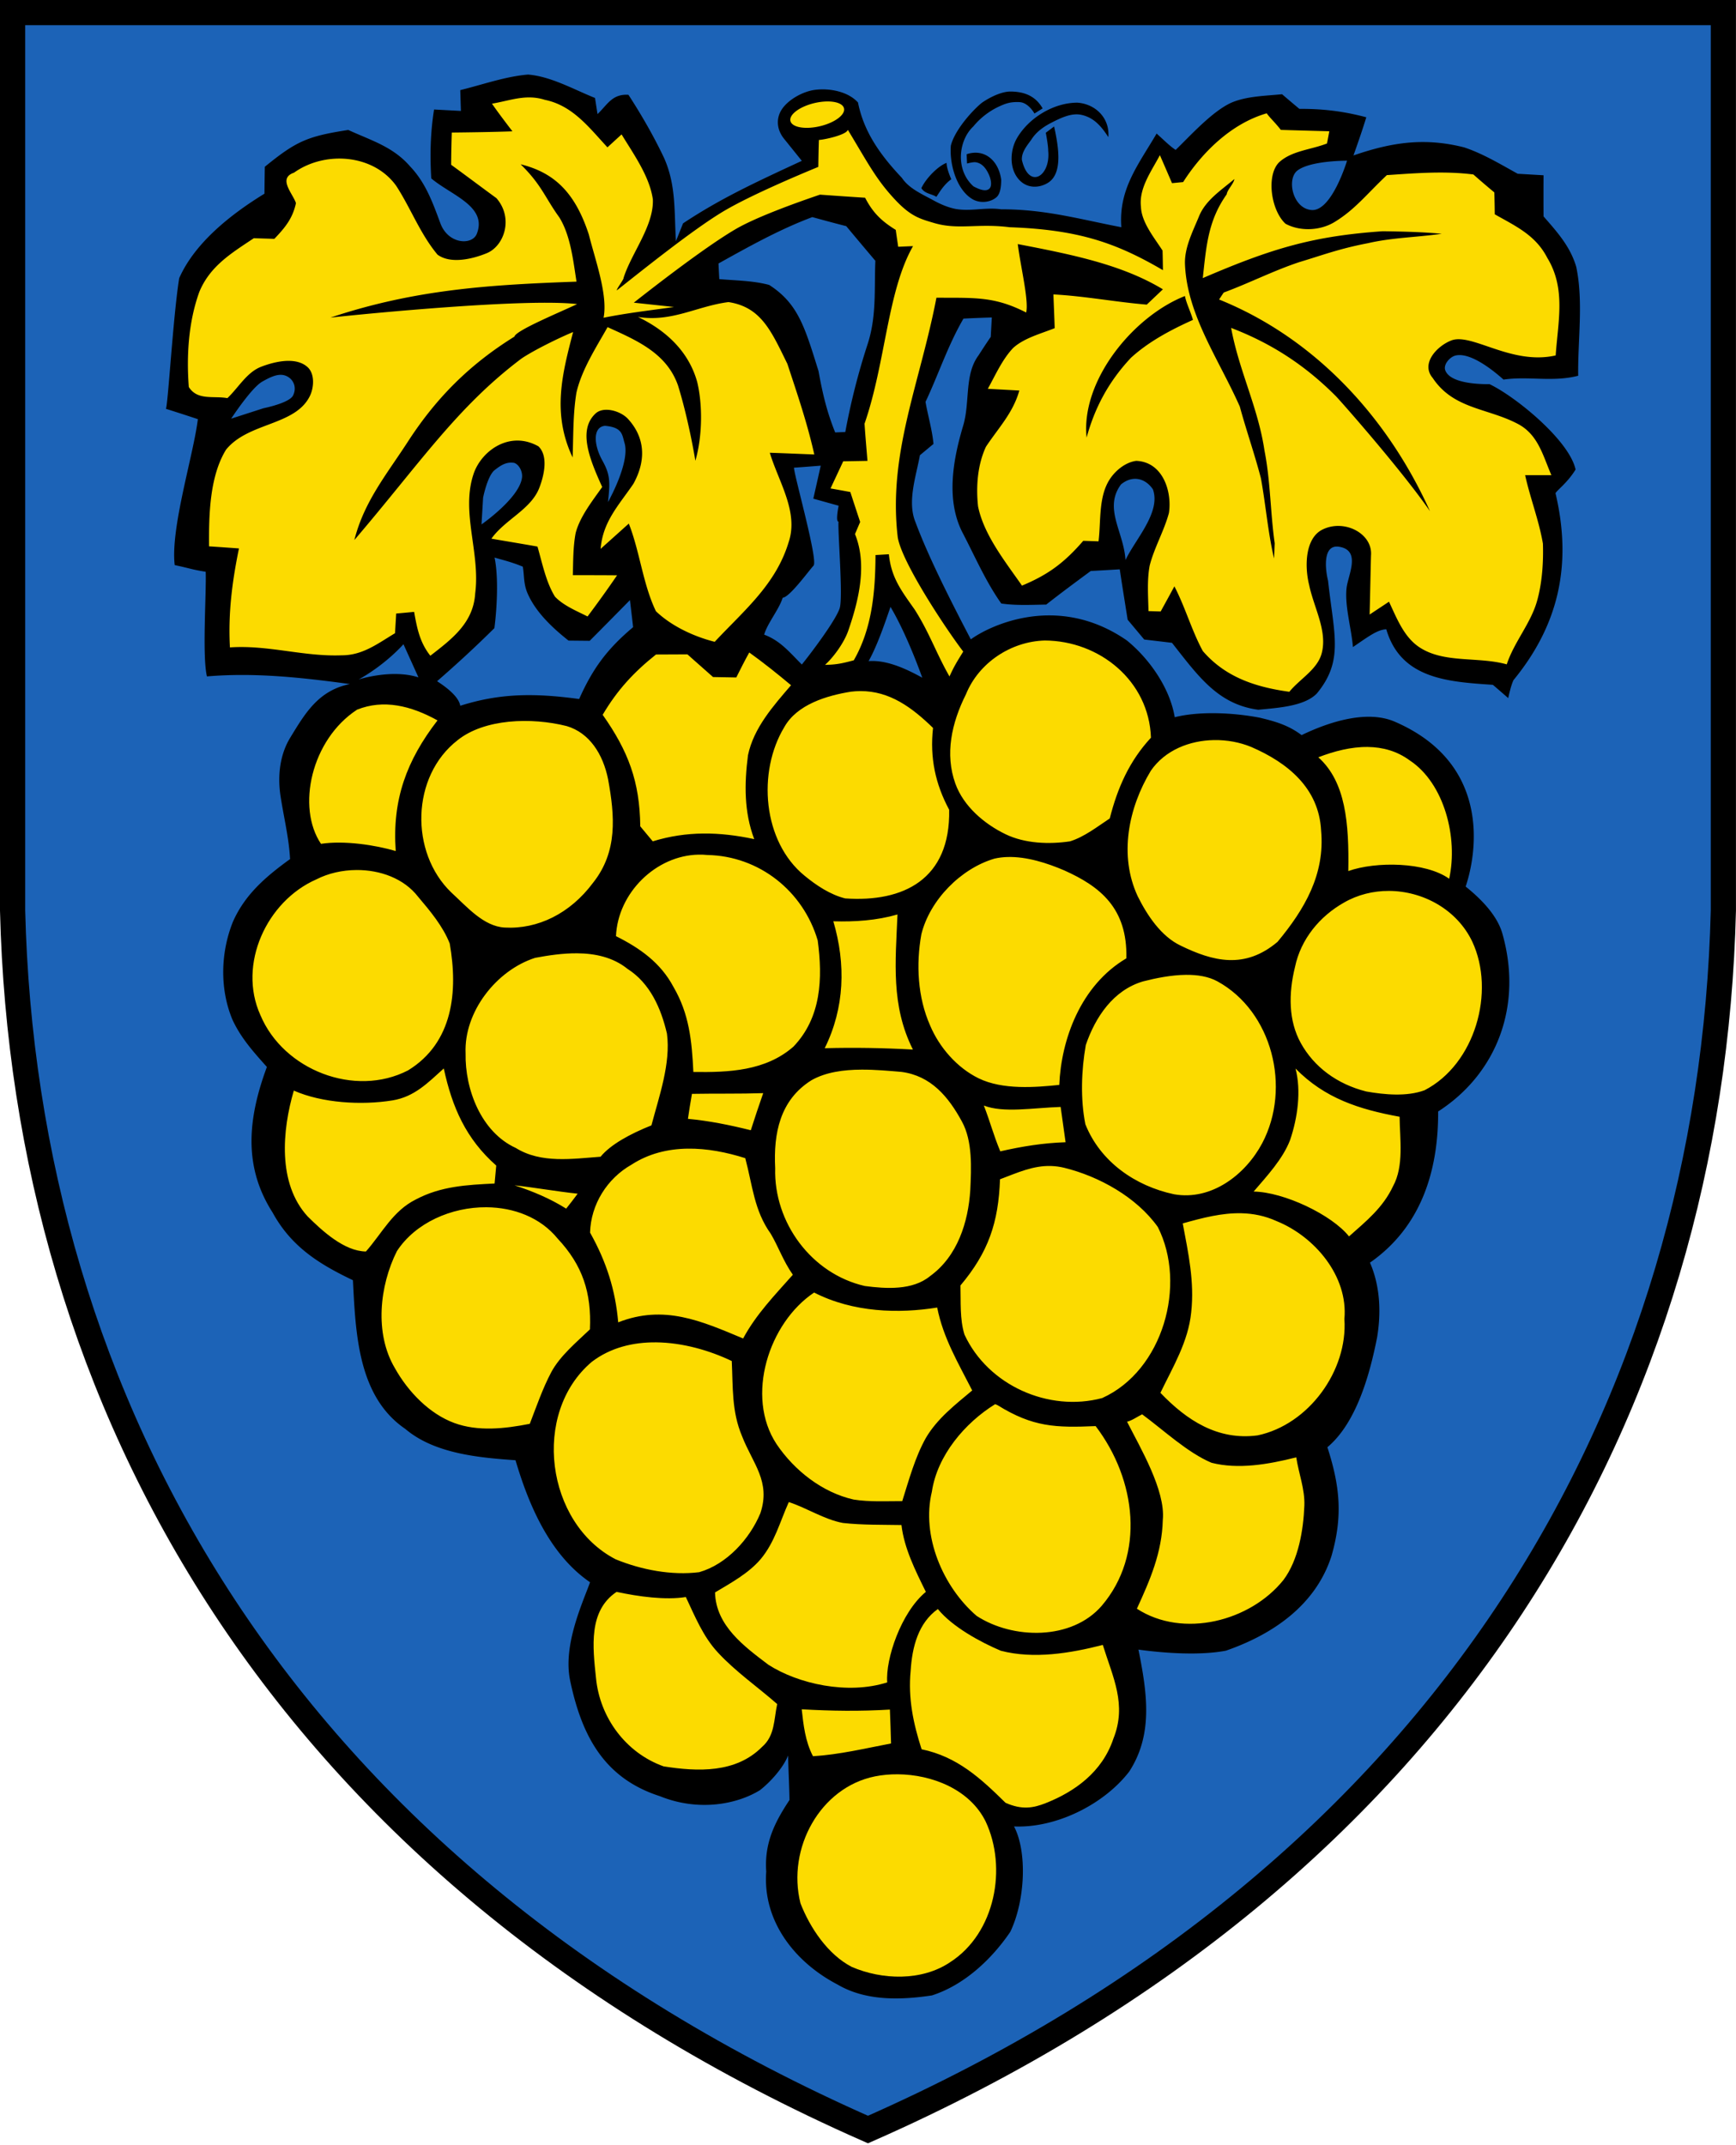 <?xml version="1.0" encoding="UTF-8"?>
<svg width="600" height="741" version="1.1" viewBox="0 0 600 741" xmlns="http://www.w3.org/2000/svg">
 <g transform="scale(2.48)">
  <path d="m1.755 1.755v125.1c1.671 68.27 37.295 133.74 119.21 169.83 81.925-36.085 117.54-101.56 119.21-169.83v-125.1z" fill="#1c63b7" stroke="#000" stroke-width="3.51"/>
  <path d="m73.604 10.386c-3.2 0.27-6.35 1.41-9.46 2.17l0.09 2.9c-1.25-0.07-2.49-0.13-3.74-0.2-0.51 3.2-0.59 6.38-0.39 9.6 2.77 2.35 7.844 3.873 6.35 7.71-0.634 1.63-3.944 1.496-5.059-1.4-1.08-2.91-2.05-5.68-4.24-7.98-2.39-2.76-5.421-3.61-8.621-5.08-5.69 0.88-7.227 1.548-11.627 5.128-0.02 1.25-0.04 2.5-0.05 3.75-4.6 2.82-9.682 6.791-11.883 11.771-0.837 5.182-1.559 17.59-1.85 18.201 1.49 0.47 2.97 0.95 4.45 1.44-0.6 4.98-3.845 15.224-3.225 20.333 2.16 0.455 2.362 0.62 4.317 0.929 0.11 2.91-0.507 11.738 0.173 14.579 6.72-0.57 13.308 0.167 19.927 1.067-4.41 0.883-6.279 4.13-8.322 7.473-1.407 2.302-1.77 5.169-1.37 7.979 0.44 2.99 1.19 5.891 1.35 8.93-3.32 2.4-6.28 4.9-7.97 8.75-1.71 4.27-1.85 9.32-0.07 13.6 1.17 2.56 2.96 4.54 4.81 6.61-2.765 7.459-3.21 14.03 0.8 20.29 2.6 4.75 6.45 7.161 11.19 9.421 0.38 7.45 0.707 16.224 7.297 20.715 4.05 3.44 10.192 4.005 15.362 4.365 1.875 6.365 4.825 13.192 10.389 17-1.034 2.876-3.81 8.777-2.776 13.702 1.623 7.732 4.758 13.609 12.498 16.099 5.481 2.215 10.827 1.095 13.95-0.831 1.37-1.06 3.205-3.034 3.93-4.837 0.02 1.54 0.18 4.677 0.19 6.207-2.11 3.18-3.51 6.04-3.24 9.98-0.51 6.95 4.04 12.65 9.93 15.72 3.94 2.32 8.79 2.181 13.16 1.521 4.48-1.43 8.33-5.03 10.93-8.87 2.07-4.33 2.378-11.127 0.514-14.67 5.94 0.25 12.576-3.121 16.056-7.65 3.32-5.12 2.535-10.792 1.283-16.987 3.796 0.521 8.676 0.827 12.197 0.147 6.51-2.26 12.47-6.31 14.69-13.14 1.66-5.69 1.147-9.92-0.555-15.204 4.07-3.4 5.935-10.236 6.935-15.336 0.55-3.35 0.448-7.05-1-10.38 7.09-4.94 9.54-12.71 9.5-21.06 8.124-5.225 11.856-14.685 8.93-24.86-0.74-2.5-2.949-4.753-5.096-6.473 1.68-5.01 3.383-17.209-9.824-22.947-3.792-1.676-8.982-0.111-13.039 1.846-1.948-1.472-3.932-1.963-5.816-2.422-3.669-0.708-8.402-0.94-11.865-0.07-0.658-4.025-3.5-8.123-6.68-10.703-9.758-6.736-19.294-1.942-21.738-0.145-2.5-4.78-5.843-11.295-7.723-16.356-1.16-2.84 0.101-6.39 0.631-9.3 0.63-0.52 1.26-1.05 1.89-1.57-0.186-1.998-0.809-4.065-1.11-5.86 1.86-3.95 3.099-7.83 5.289-11.6 1.31-0.07 2.63-0.12 3.95-0.16l-0.15 2.71c-0.59 0.85-1.15 1.71-1.7 2.57-2 2.68-1.16 6.5-2.14 9.79-1.43 4.78-2.47 10.49 0.01 15.101 1.68 3.24 3.18 6.7 5.3 9.68 2.03 0.3 4.21 0.179 6.26 0.149 2.04-1.6 4.12-3.14 6.21-4.68 1.35-0.07 2.7-0.15 4.04-0.23 0.35 2.34 0.73 4.68 1.1 7.02l2.311 2.76c1.29 0.15 2.58 0.3 3.87 0.46 3.653 4.633 6.402 8.575 12.02 9.323 2.712-0.264 6.447-0.473 8.175-2.278 3.77-4.583 2.375-8.175 1.555-15.694-0.404-1.62-0.772-5.116 1.552-4.735 3.095 0.508 1.23 3.943 1.027 5.744-0.281 2.5 0.695 5.731 0.885 8.231 2.12-1.445 3.42-2.437 4.65-2.477 2.04 6.951 8.684 7.316 14.855 7.736 0.72 0.61 2.14 1.85 2.14 1.85s0.332-1.653 0.73-2.502c6.105-7.439 8.28-15.795 5.857-26.042 0.232-0.446 1.689-1.478 2.797-3.3-0.873-4.07-8.39-10.183-11.985-11.89-1.929 0.01-5.535-0.205-6.177-1.94-0.29-0.785 0.625-1.864 1.439-2.054 2.072-0.486 5.245 2.068 6.68 3.353 3.498-0.505 6.865 0.384 10.408-0.535-0.07-4.96 0.75-10.3-0.27-15.16-0.819-2.83-2.66-4.87-4.56-7.04-0.01-1.91-0.01-3.82 0-5.73l-3.6-0.21c-2.41-1.33-4.87-2.82-7.48-3.68-5.462-1.375-9.995-0.739-15.41 1.13 0.63-1.77 1.24-3.53 1.79-5.32-3.18-0.84-6.03-1.19-9.329-1.17-0.8-0.67-1.61-1.35-2.41-2.04-2.29 0.23-4.92 0.26-7.05 1.17-2.66 1.19-5.722 4.598-7.782 6.588-0.81-0.532-1.553-1.29-2.65-2.28-2.62 4.45-5.308 7.761-4.918 13.05-5.694-1.087-10.585-2.512-16.762-2.497-2.159-0.307-4.19 0.313-6.289-0.042-1.156-0.219-2.259-0.714-3.286-1.288-1.564-0.846-3.295-1.612-4.25-3.056-3.379-3.56-5.364-6.737-6.113-10.495-1.405-1.546-3.987-2.022-6-1.761-1.636 0.212-3.658 1.314-4.58 2.665-0.856 1.255-0.783 2.828 0.264 4.135l2.49 3.09c-6.48 3.002-11.344 5.25-16.554 8.71-0.33 0.83-0.66 1.65-0.99 2.48-0.26-4.08 0.05-7.75-1.65-11.58-1.43-3.02-3.15-6.01-4.97-8.81-2.26-0.14-2.9 1.331-4.31 2.691-0.12-0.75-0.23-1.5-0.35-2.25-2.95-1.18-6.13-3-9.32-3.26zm67.166 2.366c-1.225 0.023-2.744 0.768-3.788 1.467-0.858 0.574-3.872 3.637-4.47 6.08-0.214 2.632 0.855 6.348 3.202 7.55 1.038 0.492 2.353 0.323 3.155-0.368 0.64-0.552 0.658-1.885 0.664-2.448-0.375-2.71-2.362-4.37-4.816-3.545l0.053 1.293s0.839-0.23 1.204-0.176c0.952 0.14 1.477 0.934 1.826 1.685 0.28 0.602 0.51 1.571 0.088 1.988-0.522 0.516-1.575 0.033-2.221-0.315-2.563-2.292-2.09-6.41-0.032-8.335a10.232 10.232 0 0 1 3.582-2.783c0.927-0.427 1.596-0.676 2.859-0.618 1.264 0.058 2.089 1.589 2.089 1.589l1.137-0.71c-1.086-1.937-2.888-2.353-4.531-2.354zm9.371 1.552c-3.327 1e-3 -6.802 2.144-8.428 4.97-0.886 1.539-1.05 3.813-0.034 5.325 1.258 1.87 3.284 1.59 4.435 0.827 2.03-1.347 1.398-5.055 0.79-7.805l-1.157 0.874s0.345 1.778 0.334 2.493c0.37 3.569-2.69 5.498-3.667 1.288-0.077-1.177 0.91-2.209 1.374-2.908 0.684-1.047 1.713-1.75 2.785-2.295 1.277-0.649 2.764-1.38 4.162-1.066 1.577 0.354 2.632 1.386 3.729 3.1 0.219-2.686-1.828-4.636-4.323-4.803zm-18.222 8.388c-1.111 0.398-2.824 2.06-3.515 3.519 0.481 0.788 1.432 0.786 2.061 1.194 0.022 0.206 0.813-1.53 2.111-2.429-0.276-0.628-0.65-1.612-0.657-2.284zm55.81-0.303s-2.12 7.073-4.932 6.872c-2.655-0.19-3.527-4.345-1.965-5.517 1.85-1.39 6.897-1.355 6.897-1.355zm-74.523 7.858 0.259 0.07c1.49 0.41 2.97 0.81 4.47 1.19a868.7 868.7 0 0 0 4.06 4.83c-0.17 4.05 0.19 7.75-1.1 11.67a94.869 94.869 0 0 0-3.09 12.18l-1.41 0.06c-1.12-2.79-1.717-5.198-2.32-8.54-1.905-6.097-2.83-9.41-6.88-12.01-2.23-0.6-4.65-0.61-6.95-0.81-0.04-0.72-0.08-1.45-0.11-2.18 4.26-2.37 8.49-4.74 13.07-6.46zm-74.106 21.973c0.393-2e-3 0.763 0.1 1.121 0.337 0.73 0.482 1.146 1.49 0.617 2.549-0.53 1.058-4.112 1.768-4.112 1.768l-4.51 1.455s2.8-4.283 4.312-5.15c0.993-0.568 1.824-0.955 2.572-0.959zm45.211 7.105c2.449 0.213 2.382 1.228 2.726 2.386 0.815 2.735-2.307 8.244-2.307 8.244 0.315-2.8 0.315-3.833-0.78-5.79-1.206-2.16-1.371-4.676 0.361-4.84zm-13.406 5.149c0.242-0.033 0.495-0.03 0.769 0.016 0.712 0.264 1.162 1.251 1.08 2.007-0.313 2.87-5.649 6.564-5.649 6.564l0.221-3.718s0.545-2.819 1.51-3.768c0.726-0.582 1.344-1.004 2.07-1.101zm43.477 0.4-1.034 4.6 3.528 0.982s-0.465 2.23-0.02 2.218c-0.1 1.57 0.65 10.544 0.168 12.052-0.553 1.732-4.074 6.369-5.276 7.855-1.663-1.644-2.951-3.303-5.252-4.163 0.47-1.62 2.089-3.522 2.579-5.142 0.96-0.05 3.644-3.77 4.303-4.469 0.672-0.713-2.734-12.673-2.724-13.654 0.445-0.015 3.728-0.278 3.728-0.278zm44.277 1.879c0.783 0.143 1.495 0.648 2.016 1.422 1.15 3.2-2.48 6.991-3.82 9.851-0.25-3.98-3.086-7.184-0.633-10.532 0.801-0.667 1.655-0.884 2.437-0.741zm-89.737 10.924c0.882 0.276 2.255 0.572 3.94 1.27 0.22 1.25 0.078 2.398 0.68 3.76 1.143 2.6 3.45 4.767 5.69 6.54l2.95 0.03c1.88-1.88 3.74-3.78 5.61-5.67 0.15 1.25 0.3 2.51 0.44 3.77-3.6 3.03-5.6 5.71-7.52 10.01-6.43-0.878-11.173-0.768-16.57 0.94-0.153-1.004-1.337-2.207-3.23-3.42 2.75-2.39 5.41-4.84 7.99-7.4 0.35-2.68 0.598-7.132 0.02-9.83zm55.182 6.874c1.704 2.875 3.33 6.814 4.428 9.866-2.262-1.247-4.95-2.5-7.48-2.31 1.244-2.23 2.319-5.44 3.052-7.556zm-67.877 5.199 2.09 4.621c-3.739-1.205-8.326 0.292-8.326 0.292 3.866-2.165 6.236-4.913 6.236-4.913z"/>
  <path d="m74.029 13.578c-1.827-0.068-3.523 0.537-5.466 0.867 0.91 1.31 1.881 2.581 2.851 3.851-2.81 0.1-5.63 0.14-8.451 0.17-0.05 1.5-0.08 3-0.09 4.49 2.12 1.54 4.2 3.11 6.31 4.65 2.42 2.781 1.087 6.673-1.35 7.67-2.132 0.872-5.096 1.503-6.86 0.2-2.44-2.93-3.709-6.44-5.759-9.59-3.19-4.44-9.951-4.89-14.241-1.83-2.3 0.79-0.169 2.89 0.271 4.24-0.46 2.15-1.53 3.43-3.01 4.98l-2.861-0.09c-3.11 2.08-6.1 3.86-7.6 7.49-1.5 4.16-1.8 8.85-1.46 13.24 1.2 1.91 3.42 1.2 5.38 1.55 1.55-1.47 2.704-3.602 4.7-4.37 2.026-0.78 4.94-1.407 6.51 0.09 0.98 0.934 0.865 2.844 0.25 4.05-2.089 4.1-8.55 3.59-11.65 7.41-2.31 3.74-2.399 9.189-2.369 13.47 1.39 0.09 2.779 0.19 4.169 0.29-0.95 4.62-1.52 9.039-1.26 13.79 5.3-0.37 10.31 1.31 15.57 1.1 2.94 0.01 5.03-1.64 7.44-3.08 0.05-0.91 0.111-1.83 0.161-2.74 0.83-0.07 1.66-0.15 2.5-0.23 0.408 2.31 0.798 4.268 2.26 6.11 2.99-2.32 6-4.56 6.25-8.68 0.74-5.69-2.022-11.297-0.223-16.655 1.074-3.198 5.02-6.101 9.043-3.835 1.378 1.343 0.811 3.975 0.12 5.77-1.166 3.03-4.76 4.4-6.68 7.09 2.14 0.37 4.28 0.72 6.42 1.1 0.67 2.3 1.18 4.94 2.44 6.98 1.19 1.25 3.02 1.99 4.54 2.76 1.41-1.88 2.78-3.78 4.11-5.73-2.06-0.02-4.11-0.02-6.16-0.02 0.05-1.94 0.03-3.96 0.39-5.87 0.6-2.31 2.35-4.49 3.7-6.42-1.72-3.8-3.434-7.908-0.923-10.239 1.117-1.037 3.477-0.372 4.51 0.748 2.054 2.225 2.822 5.31 0.762 9.05-2.03 2.98-4.259 5.24-4.569 9.06 1.32-1.17 2.62-2.35 3.93-3.52 1.55 3.95 1.96 8.431 3.78 12.211 2.17 2.08 5.3 3.53 8.19 4.26 4.12-4.4 8.55-8.01 10.32-13.93 1.39-4.19-1.45-8.441-2.64-12.41 2.07 0.07 4.14 0.16 6.2 0.24-1.01-4.506-2.461-8.69-3.75-12.62-2.233-4.537-3.637-7.91-8.21-8.61-4.39 0.56-7.879 2.83-12.619 2.07 3.92 1.88 7.079 4.81 8.259 9.06 0.75 3.1 0.753 7.485-0.253 10.975-0.563-3.353-1.436-7.304-2.416-10.474-1.57-4.53-5.79-6.31-9.82-8.14-1.61 2.85-3.61 5.93-4.34 9.12-0.49 2.95-0.421 6.039-0.531 9.029-2.928-6.174-1.415-11.755 0.067-17.469-1.9 0.78-5.466 2.529-7.186 3.689-8.997 6.764-14.12 14.545-23.3 25.29 1.37-5.43 4.58-9.24 7.54-13.83 3.94-6.05 8.567-10.66 14.767-14.51 0.18-0.84 6.037-3.261 8.74-4.53-7.068-0.827-29.071 1.298-34.377 1.88 11.826-3.951 22.33-4.579 34.29-5.009-0.46-2.9-0.82-6.42-2.4-8.96-1.97-2.71-2.445-4.509-5.39-7.39 4.709 1.163 7.602 3.944 9.512 9.804 0.862 3.46 2.673 8.373 2.05 11.577 3.25-0.66 6.538-1.03 9.818-1.5l-5.606-0.601c3.238-2.55 10.08-7.836 14.177-10.236 2.792-1.636 8.155-3.586 11.768-4.813 2.1 0.151 4.191 0.295 6.291 0.429 1.08 2.09 2.28 3.25 4.27 4.48 0.11 0.79 0.23 1.57 0.34 2.35l2.07-0.09c-3.585 6.26-3.823 16.275-6.76 24.743 0.106 1.594 0.214 2.823 0.41 5.177l-3.38 0.06-1.77 3.78c0.92 0.16 1.84 0.33 2.76 0.5 0.45 1.39 0.91 2.78 1.37 4.17-0.24 0.56-0.48 1.13-0.72 1.69 1.73 4.24 0.537 9.188-0.927 13.43-0.63 1.823-2.18 3.84-3.25 4.79 1.7-0.03 2.479-0.235 4.007-0.633 2.558-4.438 3.002-9.57 3.03-14.668l1.862-0.11c0.33 3.27 1.738 5.07 3.578 7.68 2.07 3.24 2.97 6.017 4.87 9.347 0.643-1.438 1.085-2.12 1.915-3.467-2.256-2.935-8.535-12.345-9.125-15.91-1.388-11.671 3.104-21.477 5.39-33.39 5.39 0.031 8.063-0.204 12.506 2.061 0.393-1.656-0.787-6.425-1.171-9.533 7.344 1.418 14.462 2.81 20.225 6.302l-2.249 2.131c-4.36-0.36-8.64-1.19-13.01-1.42 0.06 1.57 0.13 3.13 0.18 4.7-1.89 0.76-4.24 1.36-5.78 2.75-1.52 1.59-2.48 3.79-3.54 5.7l4.39 0.24c-0.88 3.14-2.93 5.229-4.65 7.829-1.18 2.53-1.4 5.58-1.1 8.31 0.8 3.98 3.84 7.76 6.12 11.04 3.71-1.54 5.94-3.24 8.54-6.24 0.71 0.02 1.42 0.05 2.13 0.07 0.35-2.8-0.03-6.153 1.54-8.61 0.815-1.274 2.244-2.419 3.72-2.6 3.738 0.152 5 4.326 4.55 7.26-0.67 2.49-2.04 4.82-2.68 7.32-0.39 2.05-0.21 4.27-0.17 6.35 0.57 0.02 1.13 0.041 1.7 0.051 0.64-1.16 1.28-2.33 1.91-3.5 1.52 2.92 2.4 6.13 3.96 9.01 3.16 3.67 7.4 5.04 12.06 5.68 1.48-1.81 3.912-3.103 4.51-5.36 0.825-3.12-1.08-6.32-1.75-9.52-0.67-2.7-0.515-6.513 1.82-7.7 3.05-1.55 7.057 0.521 6.8 3.59-0.07 2.74-0.12 5.49-0.19 8.23 0.9-0.6 1.8-1.19 2.7-1.79 1.12 2.4 2.104 4.922 4.21 6.33 3.446 2.302 8.19 1.28 12.2 2.4 1.04-3.14 3.346-5.701 4.229-8.849 0.722-2.572 0.891-5.452 0.811-7.972-0.55-3.23-1.77-6.329-2.48-9.539h3.66c-1.2-2.77-1.86-5.73-4.79-7.2-4.18-2.16-8.88-2.02-11.75-6.34-1.71-2.02 0.615-4.457 2.586-5.223 2.85-1.108 8.383 3.49 14.554 2.083 0.32-4.72 1.45-9.3-1.17-13.59-1.62-3.16-4.37-4.4-7.32-6.07-0.01-1.01-0.03-2.031-0.06-3.051-0.99-0.82-1.96-1.649-2.92-2.499-4.04-0.51-8.02-0.18-12.06 0.09-2.873 2.717-4.463 4.822-7.318 6.552-1.976 1.197-4.784 1.324-6.812 0.218-2.064-1.936-2.67-6.762-0.9-8.54 1.755-1.636 4.46-1.76 6.69-2.64 0.11-0.57 0.22-1.14 0.32-1.7-2.25-0.06-4.5-0.121-6.75-0.191-0.895-1.132-1.506-1.653-1.976-2.309-4.97 1.44-9.024 5.478-11.644 9.579l-1.55 0.15c-0.56-1.3-1.12-2.6-1.69-3.9-1.17 2.22-2.94 4.6-2.64 7.18 0.07 2.18 1.86 4.32 3.01 6.11 0.032 0.911 0.039 1.822 0.057 2.733-6.552-3.827-11.796-5.642-21.377-5.983-4.47-0.565-7.156 0.409-10.525-0.59-1.891-0.56-3.125-0.89-5.135-2.94-2.86-2.97-3.974-5.24-6.876-10.036-0.236 0.729-3.365 1.386-4.035 1.406-0.044 1.25-0.064 2.502-0.083 3.754-3.204 1.322-9.457 3.985-13.053 6.092-4.248 2.49-11.627 8.434-15.026 11.113-0.058-0.207 0.997-1.542 0.943-1.75 1.1-3.46 4.22-7.23 4.08-10.92-0.45-3.21-2.7-6.33-4.36-9.06-0.66 0.6-1.31 1.2-1.97 1.8-2.56-2.75-4.84-5.83-8.739-6.62a7.015 7.015 0 0 0-1.885-0.327zm41.137 0.56c-0.53 0.014-1.097 0.09-1.658 0.222-2.061 0.487-3.561 1.604-3.352 2.495 0.21 0.891 2.053 1.218 4.115 0.73 2.061-0.486 3.562-1.603 3.352-2.494-0.147-0.62-1.102-0.99-2.457-0.953zm56.859 10.809c-0.07 0.62-0.998 1.508-1.068 2.128-2.61 3.68-2.843 7.232-3.333 11.672 9.698-4.176 15.433-5.86 25.08-6.53 2.74 0.038 5.48 0.1 8.22 0.35-3.54 0.51-6.81 0.52-10.26 1.31-4.055 0.777-6.4 1.689-9.58 2.639-3.59 1.19-6.99 2.93-10.54 4.24-0.22 0.32-0.43 0.65-0.65 0.97 13.4 5.41 23.51 16.45 29.391 29.49-3.927-5.683-12.377-15.271-13.13-16.04-4.26-4.27-8.95-7.34-14.58-9.49 1.08 5.93 3.76 11.09 4.65 17.1 0.84 4.27 0.81 8.6 1.42 12.9-0.03 0.71-0.05 1.41-0.09 2.12-0.86-3.69-1.15-7.45-1.83-11.17-0.87-3.36-2.03-6.64-2.94-9.99-2.94-6.63-7.335-12.726-7.641-19.79-0.1-2.3 1.04-4.51 1.92-6.63 0.9-2.32 3.13-3.72 4.96-5.28zm-6.888 16.295c0.217 1.087 0.802 2.194 1.117 3.325-3.214 1.449-6.22 3.07-8.64 5.28-3.182 3.39-5.076 7.065-6.18 11.119-0.83-7.93 6.492-16.884 13.703-19.724z" fill="#fcdb00"/>
  <path d="m145.58 89.235c-4.7 0.14-9.18 3.1-10.96 7.49-2.01 4.01-2.953 8.334-1.48 12.44 1.13 3.147 4.017 5.62 7.001 7.06 2.712 1.309 6.09 1.42 8.98 0.99 2-0.62 3.81-2.05 5.54-3.19 1.08-4.26 2.72-7.99 5.74-11.25-0.27-7.93-7.19-13.52-14.82-13.54zm-41.16 1.67c-0.64 1.14-1.22 2.31-1.81 3.48l-3.24-0.06c-1.19-1.05-2.38-2.11-3.57-3.16-1.46 0.01-2.92 0.02-4.38 0.02-3.11 2.48-5.4 4.96-7.43 8.4 3.56 5.05 5.17 9.28 5.24 15.54 0.58 0.7 1.16 1.39 1.74 2.09 4.74-1.46 9.32-1.34 14.141-0.31-1.43-3.79-1.38-7.72-0.87-11.69 0.8-3.82 3.53-6.87 6-9.75-1.89-1.58-3.81-3.12-5.82-4.56zm15.475 5.376c-0.424 2e-3 -0.858 0.029-1.305 0.083-3.35 0.54-7.52 1.771-9.29 4.941-3.77 6.23-3.03 15.94 2.84 20.71 1.63 1.34 3.58 2.64 5.65 3.15 8.094 0.56 14.674-2.636 14.49-12.35-1.923-3.583-2.71-7.241-2.25-11.4-2.918-2.837-6.034-5.156-10.135-5.134zm-70.125 2.584c-6.402 4.174-8.47 13.605-5.036 18.697 3.255-0.497 7.593 0.17 10.417 1.004-0.51-7.15 1.51-12.61 5.82-18.201-3.726-2.067-7.526-2.962-11.2-1.5zm14 4.26c-6.47 5.01-6.69 15.63-0.87 21.22 2.16 1.97 4.473 4.714 7.431 4.88 4.596 0.259 9.12-1.94 12.32-6.24 3.45-4.34 3.03-9.3 2.09-14.44-0.71-3.48-2.581-6.447-5.77-7.39-4.925-1.24-11.459-1.028-15.201 1.97zm105.43-0.018c-3.422 0.053-6.84 1.407-8.815 4.269-3.13 5.18-4.48 11.829-1.82 17.51 1.3 2.61 3.24 5.559 5.96 6.849 4.502 2.197 8.935 3.356 13.52-0.52 3.76-4.52 6.629-9.39 6.069-15.51-0.31-5.92-4.67-9.45-9.74-11.64-1.588-0.657-3.38-0.986-5.173-0.958zm21.426 0.96c-2.322-0.03-4.702 0.588-6.902 1.438 3.815 3.406 4.296 9.18 4.18 15.85 3.846-1.366 10.754-1.286 14.059 1.07 1.266-5.732-0.689-13.31-5.489-16.48-1.795-1.322-3.799-1.852-5.848-1.878zm-93.255 15c-5.983 0.105-11.272 5.358-11.525 11.358 3.34 1.67 6.22 3.701 8.01 7.071 2.19 3.75 2.563 7.48 2.773 11.85 4.92 0.07 10.067-0.13 13.947-3.53 3.89-4.06 4.091-9.52 3.381-14.8-2.02-6.87-8.15-11.76-15.38-11.9-0.405-0.04-0.806-0.056-1.205-0.048zm43.035 0.33c-0.62 0.019-1.229 0.09-1.82 0.228-4.69 1.38-9 5.77-10.18 10.53-0.76 4.18-0.52 8.8 1.22 12.72 1.29 3.06 3.762 5.889 6.75 7.35 3.38 1.653 7.974 1.257 11.249 0.923 0.263-6.302 2.959-13.864 9.348-17.632 0.173-7.02-3.697-10.03-8.646-12.25-2.365-1.016-5.237-1.947-7.921-1.868zm-90.728 1.813c-1.972 0.01-3.93 0.455-5.572 1.295-6.94 3.03-11.01 11.851-7.82 18.91 3.21 7.66 13.16 11.54 20.58 7.71 6.29-3.85 6.98-11.01 5.81-17.67-0.94-2.41-2.74-4.55-4.4-6.51-1.98-2.57-5.31-3.754-8.598-3.736zm143.88 2.912c-2.16-7e-3 -4.324 0.513-6.252 1.623-3.4 1.92-6.019 5.1-6.829 8.97-0.92 3.73-0.91 7.49 0.8 10.59 1.83 3.315 5.029 5.73 9.129 6.76 2.56 0.45 5.641 0.74 8.121-0.17 7.04-3.62 9.919-13.73 6.649-20.72-2.138-4.469-6.866-7.038-11.618-7.053zm-68.482 3.283c-2.93 0.84-5.9 1.03-8.94 0.95 1.76 5.97 1.58 12.051-1.2 17.68 4.11-0.11 8.19-0.04 12.291 0.19-3.08-6.14-2.43-12.21-2.15-18.82zm-44.668 5.408c-1.978-0.014-3.99 0.287-5.831 0.633-5.4 1.73-9.94 7.529-9.69 13.309-0.1 5 2.16 10.971 7 13.18 3.52 2.19 7.88 1.51 11.81 1.22 1.405-1.71 4.134-3.19 7.09-4.37 1.05-3.99 2.72-8.65 2.16-12.79-0.82-3.51-2.34-7-5.49-9.01-2.014-1.62-4.505-2.156-7.049-2.173zm84.87 3.001c-2.055 0.02-4.208 0.461-5.969 0.911-4.15 1.21-6.66 4.97-7.989 8.87-0.62 3.52-0.76 7.52-0.06 11.03 2.09 5.24 6.96 8.61 12.36 9.76 5.21 0.92 9.96-2.73 12.29-7.12 4.08-7.75 1.375-18.364-6.24-22.54-1.252-0.687-2.793-0.926-4.392-0.91zm-103.43 13.042c-2.2 1.98-4.08 3.95-7.15 4.45-4.33 0.7-9.813 0.37-13.75-1.365-1.61 5.49-2.3 12.924 1.93 17.534 2.05 2.03 5.11 4.851 8.12 4.881 2.27-2.58 3.75-5.661 6.96-7.251 3.49-1.85 7.11-2.03 10.97-2.22 0.08-0.83 0.15-1.67 0.23-2.5-4.22-3.72-6.14-8.109-7.31-13.529zm118.7 9e-3c0.81 3.08 0.305 6.84-0.755 9.96-1.02 2.66-3.24 5.03-5.08 7.18 4.227 0.069 10.885 3.23 13.291 6.25 2.42-2.15 4.73-4 6.14-7 1.54-2.83 0.94-6.55 0.91-9.67-5.65-1.03-10.436-2.57-14.506-6.72zm-60.506 0.156c-2.48 0.014-4.952 0.343-6.949 1.474-4.4 2.75-5.31 7.411-5.06 12.27-0.21 7.56 5.071 14.71 12.491 16.4 2.96 0.39 6.67 0.63 9.11-1.39 3.8-2.75 5.31-7.5 5.59-12 0.14-3.04 0.339-6.79-1.171-9.53-1.87-3.44-4.3-6.37-8.43-6.91-1.72-0.145-3.653-0.325-5.581-0.314zm-13.678 3.274c-3.31 0.11-6.62 0.04-9.93 0.1-0.21 1.15-0.39 2.32-0.56 3.48 2.98 0.28 5.85 0.86 8.76 1.59 0.55-1.73 1.13-3.45 1.73-5.17zm30.75 1.729c0.94 2.43 1.29 3.97 2.29 6.38 3.02-0.69 6-1.17 9.1-1.27l-0.69-4.918c-3.88 0.13-7.956 0.875-10.7-0.192zm-41.329 6.004c-2.716 0.045-5.381 0.682-7.77 2.227-3.41 1.93-5.671 5.55-5.781 9.47 2.318 4.131 3.542 8.078 3.92 12.501 6.39-2.5 11.54-0.21 17.411 2.25 1.83-3.4 4.409-6.031 6.929-8.881-1.33-1.884-2.03-3.94-3.08-5.71-2.32-3.24-2.53-6.71-3.55-10.53-2.595-0.825-5.362-1.372-8.078-1.327zm50.7 2.416c-2.51-0.077-4.683 0.933-7.12 1.851-0.21 6.02-1.62 10.171-5.51 14.791 0.06 2.23-0.11 4.71 0.56 6.85 3.28 7.07 11.729 10.83 19.19 8.84 8.469-3.82 11.84-15.8 7.75-23.84-2.96-4.15-8.181-7.05-13.071-8.25-0.59-0.142-1.193-0.223-1.8-0.242zm-74.78 2.69c2.55 0.84 4.92 1.821 7.2 3.251 0.54-0.68 1.08-1.37 1.599-2.08-2.95-0.32-5.86-0.84-8.799-1.17zm-3.91 3.058c-4.882-0.035-9.904 2.165-12.48 6.114-2.42 4.82-3.141 11.449-0.301 16.268 1.84 3.31 4.836 6.408 8.31 7.68 3.299 1.209 7.018 0.797 10.51 0.11 0.93-2.41 1.78-4.9 2.99-7.19 1.23-2.29 3.52-4.178 5.39-5.968 0.23-5.1-1.01-8.92-4.5-12.65-2.41-2.958-6.122-4.337-9.92-4.364zm105.23 0.836c-2.725-0.066-5.443 0.642-8.193 1.417 0.78 4.16 1.649 8.111 1.179 12.39-0.41 4.09-2.54 7.58-4.29 11.21 3.67 3.84 8.01 6.67 13.55 5.93 7.11-1.5 12.58-9.01 12.09-16.22 0.54-5.96-4.131-11.47-9.421-13.62-1.647-0.75-3.282-1.068-4.916-1.107zm-59.564 11.047c-6.33 4.22-9.62 14.462-5.24 21.111 2.47 3.67 6.38 6.75 10.75 7.73 2.21 0.35 4.53 0.22 6.77 0.22 0.93-2.94 1.78-6.11 3.29-8.8 1.58-2.7 4.1-4.64 6.46-6.62-1.93-3.79-4.04-7.3-4.88-11.55-5.346 0.858-11.691 0.705-17.15-2.09zm-22.01 6.94c-3.223-0.034-6.373 0.732-8.97 2.71-8.45 7.14-6.41 22.5 3.33 27.52 3.57 1.46 7.78 2.27 11.63 1.79 3.83-1.09 7.04-4.619 8.53-8.219 1.48-4.43-1.08-6.92-2.56-10.74-1.46-3.45-1.25-6.81-1.43-10.46-3.134-1.498-6.879-2.564-10.53-2.602zm47.24 8.61c-4.23 2.62-8.07 7.151-8.82 12.191-1.49 6.17 1.539 13.27 6.239 17.31 5.04 3.28 13.26 3.439 17.45-1.431 6.04-7.1 4.832-17.523-0.868-25.013-5.57 0.24-8.741 0.144-13.671-2.916zm20.483 1.417c-0.713 0.355-1.434 0.875-2.102 1.03 1.81 3.58 5.38 9.563 4.98 13.683-0.11 4.53-1.762 8.34-3.611 12.37 6.43 4.17 15.81 1.76 20.43-4.01 2.09-2.79 2.776-6.96 2.91-10.35 0.09-2.279-0.79-4.48-1.13-6.73-3.93 0.996-8.101 1.7-11.801 0.76-3.35-1.41-6.633-4.51-9.675-6.753zm-49.243 12.224c-1.24 2.75-1.95 5.59-3.92 7.95-1.7 1.99-4.14 3.31-6.36 4.64 0.11 4.63 4.06 7.52 7.43 10.07 4.146 2.672 11.053 4.218 16.565 2.463-0.25-3.23 1.908-9.734 5.385-12.612-1.449-2.944-3.02-6.052-3.4-9.31-2.71-0.05-5.46 0.01-8.16-0.29-2.61-0.48-5.01-2.09-7.54-2.91zm-24.005 12.514c-3.93 2.64-3.325 7.657-2.865 11.997 0.53 5.53 4.17 10.44 9.42 12.31 4.75 0.75 10.08 0.97 13.731-2.72 1.79-1.55 1.63-3.79 2.1-5.96-2.72-2.39-5.82-4.53-8.27-7.19-2.05-2.2-3.19-5.03-4.46-7.72-2.856 0.453-6.554-0.057-9.655-0.717zm44.78 2.387c-2.722 1.934-3.585 5.26-3.795 8.62-0.37 3.8 0.37 7.34 1.53 10.92 4.97 1.03 8.22 4.04 11.7 7.46 2.297 1.014 3.864 0.727 5.6 0.04 4.03-1.593 7.87-4.32 9.42-8.96 1.92-4.77-0.069-8.569-1.469-13.079-4.51 1.16-9.63 2.01-14.22 0.81-2.78-1.18-6.72-3.292-8.767-5.81zm-18.975 13.97c0.24 2.142 0.478 4.446 1.57 6.54 3.7-0.23 7.26-1.09 10.88-1.78-0.04-1.57-0.1-3.15-0.16-4.72-4.12 0.25-8.17 0.2-12.29-0.04zm13.384 9.055c-1.1-8e-3 -2.174 0.09-3.178 0.292-7.612 1.528-12.3 10.01-10.38 17.68 1.33 3.42 3.81 7.13 7.14 8.86 4.24 1.83 9.78 2.01 13.73-0.66 6.27-4.04 7.98-13.13 4.93-19.61-2.218-4.468-7.475-6.525-12.241-6.562z" fill="#fcdb00"/>
 </g>
</svg>
